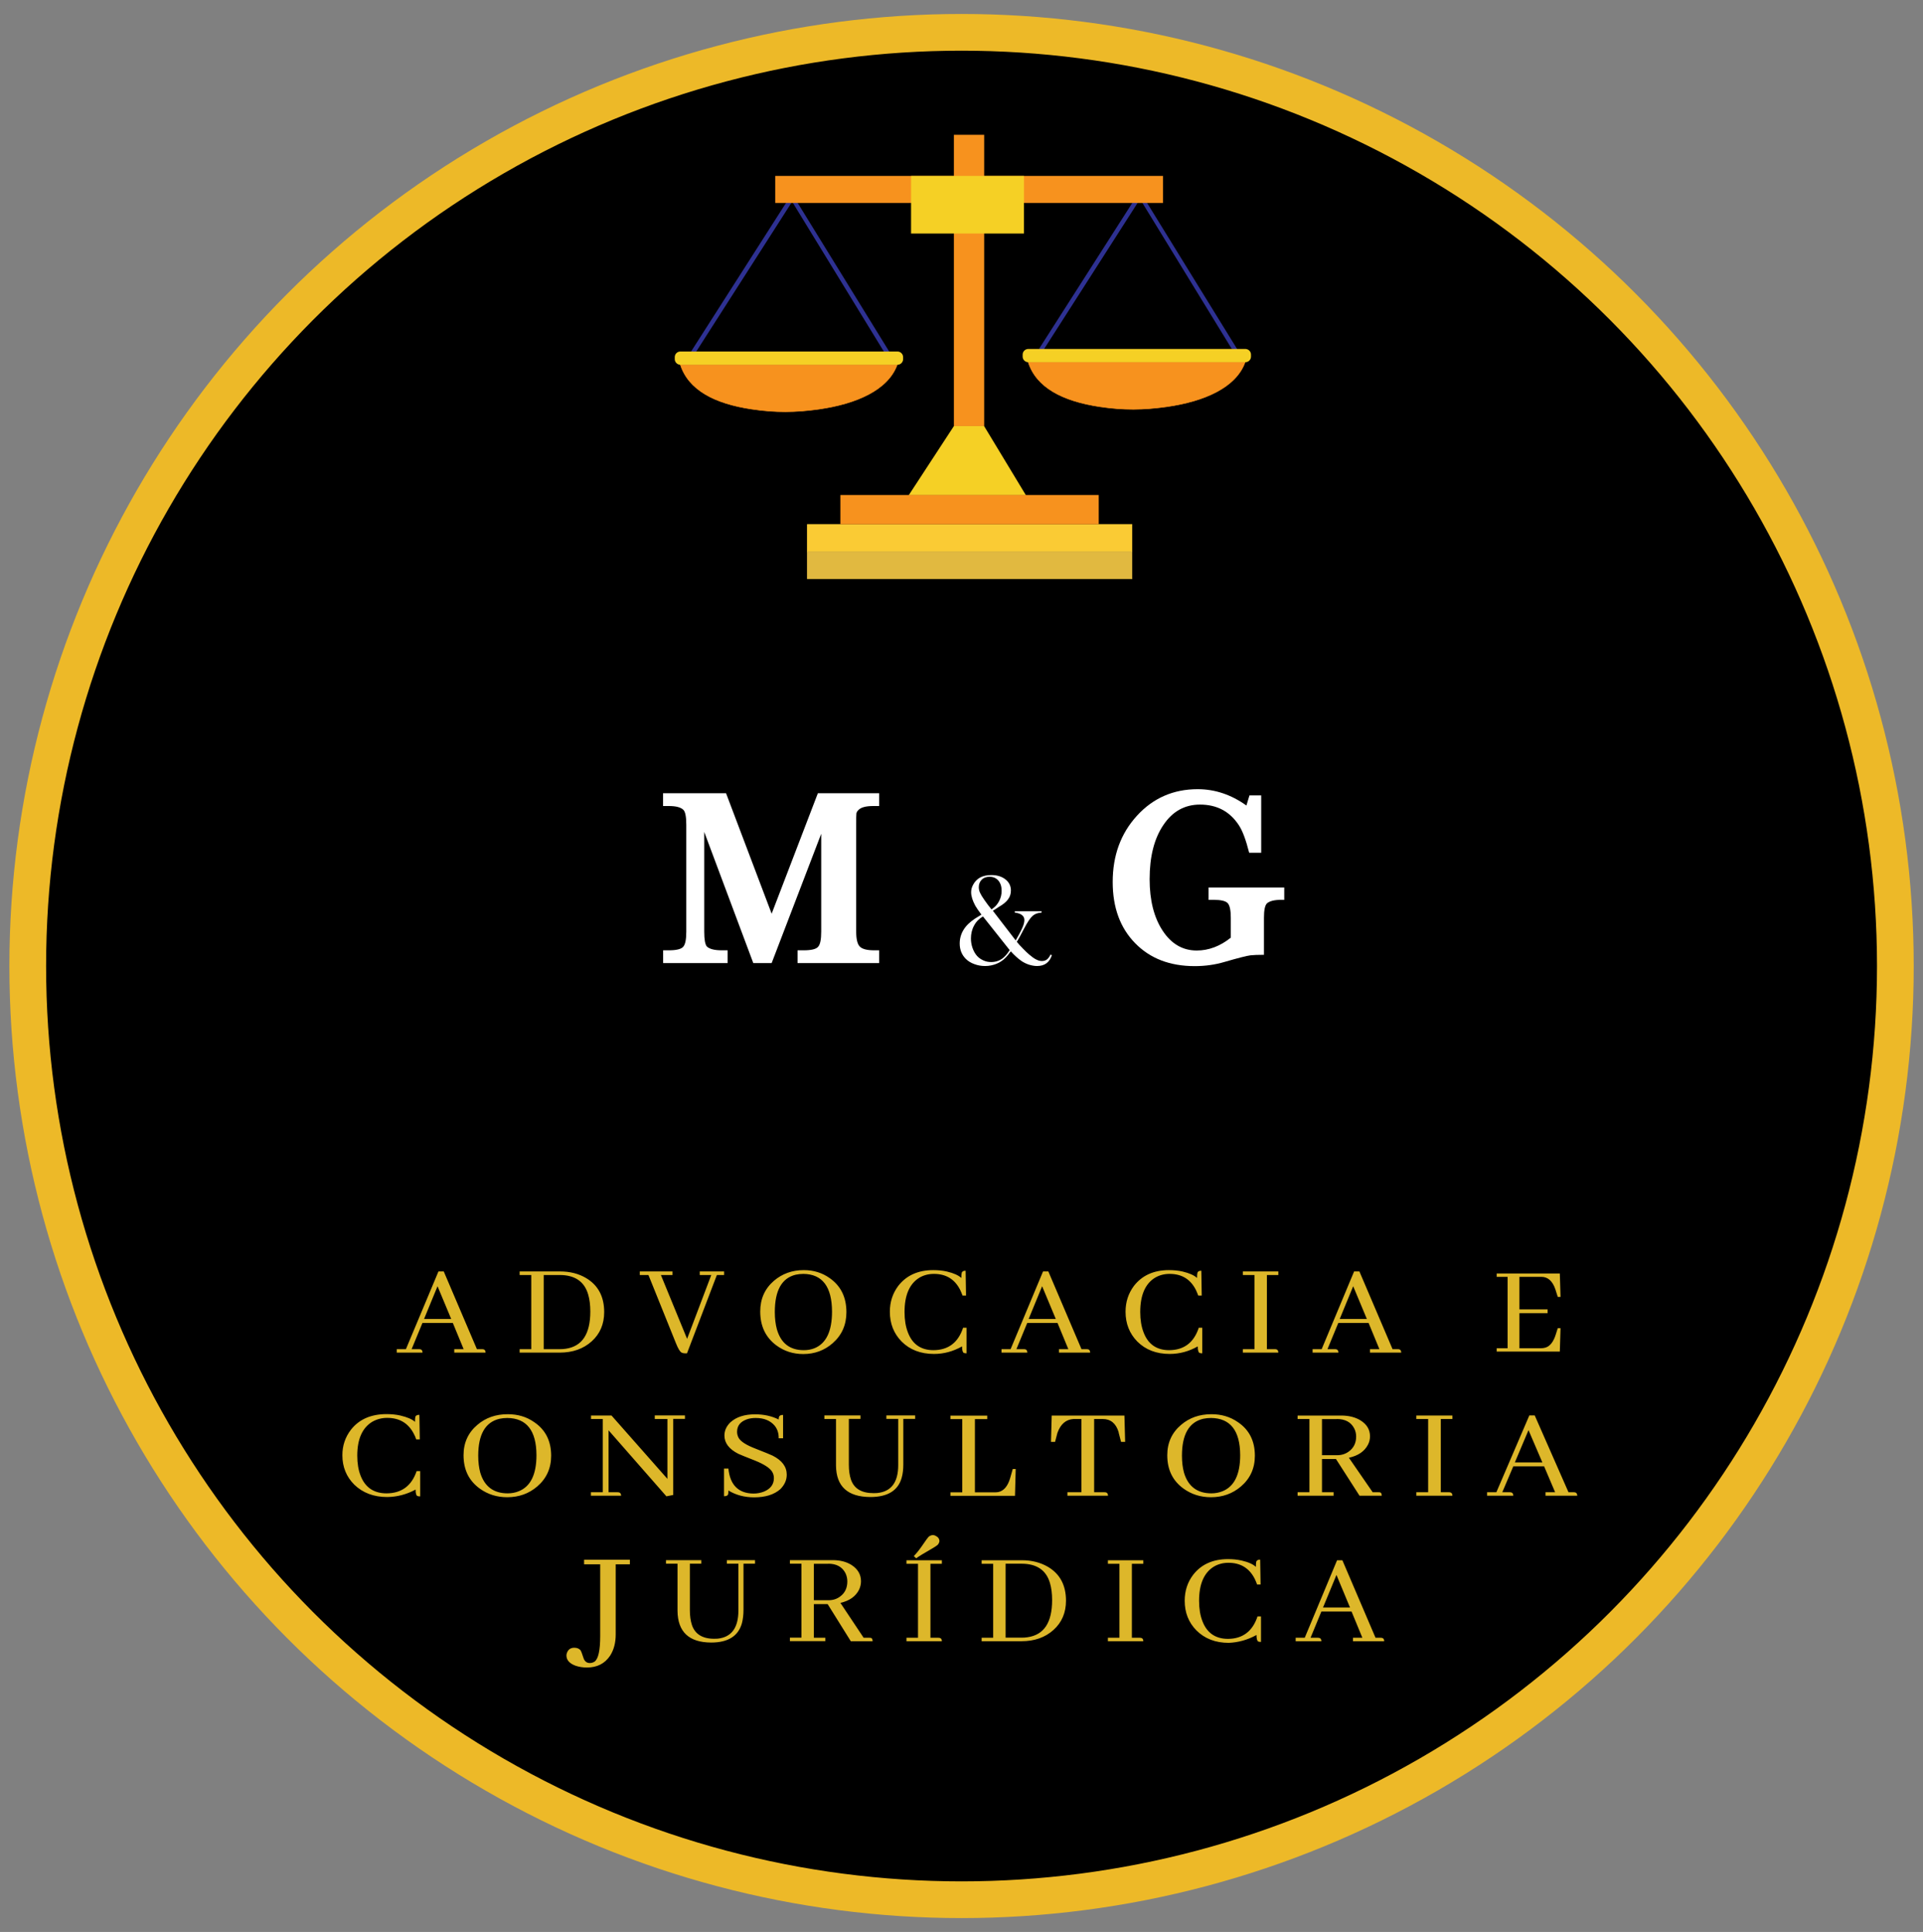 <svg xmlns="http://www.w3.org/2000/svg" xmlns:xlink="http://www.w3.org/1999/xlink" id="Camada_1" x="0px" y="0px" viewBox="0 0 1885.5 1894.5" style="enable-background:new 0 0 1885.5 1894.5;" xml:space="preserve"><rect x="0" y="0" width="1885.5" height="1894.5" fill="#808080" stroke="none"/><style type="text/css">	.st0{fill-rule:evenodd;clip-rule:evenodd;stroke:#EDB928;stroke-width:36;stroke-miterlimit:22.926;}	.st1{fill-rule:evenodd;clip-rule:evenodd;fill:#FACB34;stroke:#FACB34;stroke-width:0.567;stroke-miterlimit:22.926;}	.st2{fill-rule:evenodd;clip-rule:evenodd;fill:#E1B940;stroke:#E1B940;stroke-width:0.567;stroke-miterlimit:22.926;}	.st3{fill-rule:evenodd;clip-rule:evenodd;fill:#F5D025;}	.st4{fill-rule:evenodd;clip-rule:evenodd;fill:#F7921E;}	.st5{fill-rule:evenodd;clip-rule:evenodd;fill:#2E3192;}	.st6{fill-rule:evenodd;clip-rule:evenodd;fill:#F7921E;stroke:#F7921E;stroke-width:0.567;stroke-miterlimit:22.926;}	.st7{fill-rule:evenodd;clip-rule:evenodd;fill:#FFFFFF;}	.st8{fill-rule:evenodd;clip-rule:evenodd;fill:#DDB72A;}</style><g>	<circle class="st0" cx="942.8" cy="947.3" r="915.6"></circle>	<rect x="791.6" y="514.3" class="st1" width="318.3" height="26.6"></rect>	<rect x="791.6" y="540.9" class="st2" width="318.3" height="26.6"></rect>	<polygon class="st3" points="935.3,417.8 964.9,417.8 1005.9,485.6 891,485.6  "></polygon>	<rect x="935.3" y="132.2" class="st4" width="29.7" height="285.6"></rect>	<polygon class="st5" points="772.4,196.3 777.7,196.2 682.5,345 677.6,344.7  "></polygon>	<polygon class="st5" points="776.2,197 780.4,196.2 872.1,345.1 866.6,344.7  "></polygon>	<path class="st6" d="M667.1,357.6h212.6c-8.9,24.7-39.7,38.3-76.5,43.6c-23.3,3.3-42.7,3.5-66.1,0  C700.6,395.8,675.1,382.4,667.1,357.6z"></path>	<polygon class="st5" points="1110.9,197.9 1116.1,197.9 1023.5,342.6 1018.7,342.2  "></polygon>	<polygon class="st5" points="1118.9,197 1123,196.2 1213.2,342.6 1207.8,342.2  "></polygon>	<path class="st6" d="M1008.2,355.2h212.6c-8.9,24.7-39.7,38.3-76.5,43.6c-23.3,3.3-42.7,3.5-66.1,0  C1041.8,393.3,1016.2,380,1008.2,355.2z"></path>	<rect x="760.1" y="172.5" class="st4" width="380.2" height="26.5"></rect>	<rect x="893.3" y="172.5" class="st3" width="110.7" height="56.5"></rect>	<path class="st7" d="M805.2,817.6l-48.6,126.8h-18l-48.1-128.6v97.9c0,7.7,0.9,12.5,2.6,14.5c2.7,2.5,7.6,3.7,14.6,3.7h5.7v12.5  h-63.2v-12.5h5.5c7.3,0,12.1-1.1,14.1-3.4c2.1-2.2,3.1-7.2,3.1-14.9V808.6c0-7.8-1-12.7-2.9-14.5c-2.6-2.5-7.3-3.7-14.4-3.7h-5.5  v-12.5h61.8L756.6,896l45.3-118.1H862v12.5h-5.7c-7,0-11.8,1.2-14.4,3.7c-1.3,1.2-2,2.4-2.2,3.6c-0.2,1.2-0.2,4.9-0.2,10.9v105.1  c0,7.3,1.2,12.2,3.6,14.6c2.4,2.4,7.1,3.6,14.1,3.6h4.8v12.5h-80v-12.5h6c7.3,0,12.1-1.1,14.1-3.4c2.1-2.2,3.1-7.2,3.1-14.9V817.6z  "></path>	<path class="st7" d="M1236.6,780.1v56.1h-11.8c-3.2-12.7-6.6-21.8-10.2-27.1c-8.8-13.4-21.5-20.1-38-20.1c-15,0-27,6.7-35.9,20  c-9,13.3-13.5,31-13.5,53.1c0,20.8,4.3,37.7,12.8,50.6c8.5,12.9,19.6,19.4,33.4,19.4c11.7,0,22.9-4.2,33.4-12.6v-19.4  c0-7.4-1-12.2-3-14.4c-2-2.2-6.6-3.3-13.7-3.3h-5.1v-12.1h74.2v12.1h-3c-6.8,0-11.5,1.2-14.1,3.6c-1.9,2.1-2.8,6.8-2.8,14v36.3  c-5.9,0-10.3,0.2-13.2,0.5c-3.9,0.5-12.4,2.7-25.5,6.5c-9.1,2.7-18.9,4.1-29.2,4.1c-24.3,0-43.8-7.5-58.4-22.5  c-14.7-15-22-35-22-60c0-26,7.9-47.6,23.8-65c15.8-17.3,35.7-26,59.5-26c16.9,0,32.8,5.3,47.8,16l3-9.9H1236.6z"></path>	<path class="st7" d="M973.5,893.1l22.4,29.1c3.2-5.5,5.4-9.7,6.6-12.6c1.3-2.9,1.9-5.4,1.9-7.4c0-4-3.1-6.5-9.4-7.3v-1.3h26.3v1.3  c-2.1,0.2-3.8,0.5-5.1,1c-1.3,0.5-2.5,1.2-3.7,2.2c-2.3,2-5.1,6.2-8.5,12.7l-2.1,4c-1.1,2.3-2.8,5.2-4.9,8.8  c1.7,2.1,3.7,4.3,6.1,6.7c2.3,2.4,4.4,4.4,6.2,5.9c2.6,2.2,4.8,3.8,6.7,4.7c1.9,1,3.8,1.5,5.6,1.5c1.9,0,3.5-0.5,4.9-1.5  c1.3-1,2.5-2.6,3.5-4.8l1.4,0.5c-2.3,7.1-7.1,10.7-14.6,10.7c-2.5,0-5.1-0.5-7.8-1.3c-2.7-0.9-5.2-2.1-7.4-3.6  c-3.4-2.4-6.9-5.5-10.5-9.5c-2,2.7-3.6,4.7-4.9,6c-2.6,2.7-5.6,4.8-9.1,6.2c-3.5,1.4-7.2,2.2-11.2,2.2c-3.6,0-7.2-0.6-10.6-1.9  c-3.4-1.2-6.2-3-8.3-5.1c-4-4-6-9-6-15.1c0-6,1.9-11.4,5.8-16.3c1.5-1.9,3.4-3.7,5.5-5.4c2.1-1.7,5.1-3.7,8.9-5.9l1.1-0.7  c-2.8-3.7-4.8-6.6-6-8.7c-2.7-5-4.1-9.4-4.1-13.3c0-2.4,0.6-4.8,1.9-7.2c1.6-3.1,3.9-5.5,6.9-7.2c3.1-1.6,6.7-2.4,11-2.4  c5.6,0,10.2,1.4,13.8,4.2c3.6,2.8,5.4,6.5,5.4,10.9c0,3.3-0.9,6.2-2.8,8.7c-1.8,2.5-4.8,5-9,7.4  C976.6,891.2,974.6,892.4,973.5,893.1L973.5,893.1z M963.8,898.7c-3.7,2.1-6.7,5.1-8.7,8.9c-2.1,3.8-3.1,8.1-3.1,12.7  c0,3.2,0.5,6.3,1.6,9.4c1.1,3,2.5,5.6,4.4,7.7c1.7,1.9,3.8,3.3,6.2,4.4c2.4,1.1,4.9,1.6,7.6,1.6c4.2,0,7.9-1.2,11.2-3.6  c1.2-0.9,2.3-2,3.3-3.1c1-1.1,2.2-2.8,3.7-5L963.8,898.7L963.8,898.7z M972.2,891.8c2.1-1.6,3.7-2.9,4.7-4.1c1-1.2,2-2.6,2.8-4.2  c1.6-3.1,2.4-6.4,2.4-10c0-4.2-1.1-7.5-3.2-10c-2.2-2.5-5-3.7-8.7-3.7c-3.1,0-5.7,0.9-7.6,2.8c-1.9,1.9-2.9,4.4-2.9,7.4  c0,1.8,0.4,3.6,1.2,5.4c0.8,1.8,2.3,4.3,4.5,7.4C967.5,885.8,969.7,888.8,972.2,891.8z"></path>	<path class="st8" d="M617.6,1534v-4.5h-44.9v4.5h15.8v70.3c0,14-1.8,22.3-5.5,25.1c-1.4,0.9-3,1.4-4.7,1.4c-3.1,0-5.3-1.8-6.3-5.3  c-1.3-4-2.2-6.3-2.6-7c-1.4-1.8-3.5-2.7-6.3-2.7c-3.6,0-6,1.7-7.2,5c-0.4,0.9-0.5,1.8-0.5,2.6c0,4.5,3,7.9,9.1,10.1  c3.3,1.1,6.9,1.7,10.9,1.7c10,0,17.6-3.8,22.8-11.6c3.6-5.6,5.5-12.5,5.5-20.8V1534H617.6z"></path>	<path class="st8" d="M476.1,1326.4c0-1.9-0.8-3.1-2.3-3.3c-0.5-0.1-0.9-0.1-1.4-0.1h-4.8l-32.5-76.2h-5.2L398,1323H389v3.4h25.3  c0-1.9-0.8-3.1-2.3-3.3c-0.5-0.1-0.9-0.1-1.4-0.1h-7l10.6-25.7H444l10.6,25.7h-9.2v3.4H476.1L476.1,1326.4z M442.4,1293.4h-26.6  l13.2-32.1L442.4,1293.4L442.4,1293.4z M509.5,1246.8v3.5h11.4v72.7h-11.4v3.4h39.2c12.8,0,23.3-3.7,31.5-11.1  c8.1-7.3,12.2-16.9,12.2-28.7c0-15.2-6-26.4-17.9-33.4c-7.3-4.3-15.8-6.4-25.4-6.4H509.5L509.5,1246.8z M548.7,1250.3  c15,0,24.3,6.4,28,19.1c1.4,4.7,2.1,10.3,2.1,16.7c0,22-8,34.2-24.1,36.5c-1.8,0.3-3.7,0.4-5.6,0.4h-16v-72.7H548.7L548.7,1250.3z   M673.6,1327.1l29.3-76.8h7.1v-3.5h-23.9v3.5h11.3l-23.7,62.6l-25.7-62.6h11.4v-3.5h-32.1v3.5h8.5l27,67c2.1,5.2,3.9,8.2,5.4,9  c0.9,0.5,2.2,0.8,3.7,0.8H673.6L673.6,1327.1z M788.1,1245.5c-11.4,0-21.1,3.5-29.3,10.5c-8.9,7.7-13.4,17.7-13.4,30.1  c0,14.3,5.3,25.4,15.8,33.2c7.7,5.7,16.5,8.5,26.4,8.5c11.2,0,20.8-3.6,28.8-10.6c9-7.9,13.5-18,13.5-30.5  c0-14.6-5.5-25.7-16.3-33.3C806.2,1248.1,797.7,1245.5,788.1,1245.5L788.1,1245.5z M788.1,1324c-13.7,0-22.5-6.9-26.4-20.6  c-1.3-4.9-2-10.5-2-16.8c0-21.1,6.8-33.3,20.5-36.6c2.4-0.5,4.9-0.8,7.5-0.8c18.6,0.2,28,12.5,28.1,36.9c0,19.3-5.7,31.3-17.2,36  C795.3,1323.4,791.8,1324,788.1,1324L788.1,1324z M943.3,1320.3c0,3.7,0.6,5.8,1.7,6.4c0.7,0.2,1.6,0.4,2.7,0.4V1302h-3.4  c-4.8,14.6-14.5,21.9-29,22c-12.3,0-20.7-5.8-25.1-17.4c-2.2-5.7-3.3-12.3-3.3-20c0-16.5,4.9-27.8,14.6-33.7  c4.3-2.5,9-3.7,14.2-3.7c11.9,0,20.4,5.2,25.7,15.6c0.9,1.9,1.7,3.8,2.4,5.7h3.4l-0.4-24.4c-2.1,0-3.3,0.6-3.8,1.9  c-0.3,1.1-0.4,2.8-0.4,5.2c-2.8-2.6-7.4-4.7-14.1-6.3c-4.4-1-8.8-1.4-13.4-1.4c-15,0-26.4,5.2-34.4,15.5  c-5.5,7.4-8.2,15.8-8.2,25.3c0,11.6,3.8,21.3,11.5,29.2c8.1,8.1,18.7,12.2,31.8,12.2C925.5,1327.7,934.6,1325.2,943.3,1320.3  L943.3,1320.3z M1068.9,1326.4c0-1.9-0.8-3.1-2.3-3.3c-0.5-0.1-0.9-0.1-1.4-0.1h-4.8l-32.5-76.2h-5.2l-31.8,76.2h-8.9v3.4h25.3  c0-1.9-0.8-3.1-2.3-3.3c-0.5-0.1-0.9-0.1-1.4-0.1h-7l10.6-25.7h29.7l10.6,25.7h-9.2v3.4H1068.9L1068.9,1326.4z M1035.2,1293.4  h-26.6l13.2-32.1L1035.2,1293.4L1035.2,1293.4z M1174.4,1320.3c0,3.7,0.6,5.8,1.7,6.4c0.7,0.2,1.6,0.4,2.7,0.4V1302h-3.4  c-4.8,14.6-14.5,21.9-29,22c-12.3,0-20.7-5.8-25.1-17.4c-2.2-5.7-3.3-12.3-3.3-20c0-16.5,4.9-27.8,14.6-33.7  c4.3-2.5,9-3.7,14.2-3.7c11.9,0,20.4,5.2,25.7,15.6c0.9,1.9,1.7,3.8,2.4,5.7h3.4l-0.4-24.4c-2.1,0-3.3,0.6-3.8,1.9  c-0.3,1.1-0.4,2.8-0.4,5.2c-2.8-2.6-7.4-4.7-14.1-6.3c-4.4-1-8.8-1.4-13.4-1.4c-15,0-26.4,5.2-34.4,15.5  c-5.5,7.4-8.2,15.8-8.2,25.3c0,11.6,3.8,21.3,11.5,29.2c8.1,8.1,18.7,12.2,31.8,12.2C1156.6,1327.7,1165.7,1325.2,1174.4,1320.3  L1174.4,1320.3z M1253.4,1326.4c0-1.9-0.8-3.1-2.3-3.3c-0.5-0.1-0.9-0.1-1.4-0.1h-7.5v-72.7h11.2v-3.5h-34.8v3.5h11.4v72.7h-11.4  v3.4H1253.4L1253.4,1326.4z M1373.9,1326.4c0-1.9-0.8-3.1-2.3-3.3c-0.5-0.1-0.9-0.1-1.4-0.1h-4.8l-32.5-76.2h-5.2l-31.8,76.2h-8.9  v3.4h25.3c0-1.9-0.8-3.1-2.3-3.3c-0.5-0.1-0.9-0.1-1.4-0.1h-7l10.6-25.7h29.7l10.6,25.7h-9.2v3.4H1373.9L1373.9,1326.4z   M1340.2,1293.4h-26.6l13.2-32.1L1340.2,1293.4z"></path>	<path class="st8" d="M407.5,1460.7c0,3.7,0.6,5.8,1.7,6.3c0.7,0.2,1.6,0.4,2.8,0.4v-24.8h-3.5c-4.9,14.4-14.7,21.7-29.4,21.8  c-12.5,0-21-5.7-25.5-17.2c-2.2-5.6-3.3-12.2-3.3-19.8c0-16.3,5-27.4,14.9-33.3c4.3-2.4,9.1-3.7,14.4-3.7c12,0,20.7,5.1,26.1,15.5  c1,1.8,1.8,3.7,2.4,5.6h3.5l-0.4-24.1c-2.1,0-3.4,0.6-3.9,1.8c-0.3,1.1-0.4,2.8-0.4,5.1c-2.8-2.6-7.6-4.6-14.3-6.2  c-4.4-1-9-1.4-13.6-1.4c-15.2,0-26.9,5.1-34.9,15.3c-5.6,7.3-8.4,15.6-8.4,25c0,11.5,3.9,21.1,11.7,28.9c8.3,8,19,12.1,32.3,12.1  C389.3,1467.9,398.6,1465.5,407.5,1460.7L407.5,1460.7z M497.8,1386.8c-11.6,0-21.5,3.4-29.7,10.4c-9,7.6-13.6,17.5-13.6,29.8  c0,14.2,5.3,25.1,16,32.8c7.8,5.6,16.7,8.4,26.9,8.4c11.3,0,21.1-3.5,29.3-10.5c9.1-7.8,13.7-17.8,13.7-30.2  c0-14.4-5.5-25.4-16.6-32.9C516.3,1389.3,507.7,1386.8,497.8,1386.8L497.8,1386.8z M497.8,1464.4c-13.9,0-22.9-6.8-26.9-20.3  c-1.3-4.8-2-10.4-2-16.6c0-20.8,6.9-32.9,20.8-36.2c2.4-0.5,5-0.8,7.7-0.8c18.9,0.2,28.5,12.3,28.6,36.4c0,19-5.8,30.9-17.5,35.5  C505.3,1463.7,501.7,1464.4,497.8,1464.4L497.8,1464.4z M642.1,1391.5h12.3v58.7l-54.8-62.1h-20.1v3.4H591v71.8h-11.6v3.4H609  c0-1.9-0.8-3-2.3-3.3c-0.5-0.1-1-0.1-1.5-0.1h-8.5v-60.7l56.7,64.7l6.7-1.3v-74.6h11.5v-3.4h-29.6V1391.5L642.1,1391.5z   M771.4,1446.1c0-7.8-4.6-14-13.9-18.7c-1.8-0.9-7.5-3.2-16.9-6.9c-8.6-3.3-14-6.7-16.2-10.2c-1.1-1.9-1.7-4-1.7-6.2  c0-5.9,3.1-9.9,9.4-12.2c2.7-1,5.7-1.4,8.9-1.4c8.1,0,14.2,2.5,18.5,7.5c2.8,3.4,4.1,7.6,4,12.4h4.3v-22.9c-2.3,0-3.6,0.6-4,2  c-0.2,0.6-0.3,1.4-0.3,2.5c-6.8-3.4-14.5-5.1-23.1-5.1c-10.4,0-18.5,2.6-24.3,7.9c-3.8,3.7-5.8,8-5.8,12.9  c0,7.3,4.5,13.3,13.6,17.9c1.6,0.8,7.1,3,16.5,6.7c8.6,3.5,14.1,7,16.5,10.6c1.3,2,1.9,4.2,1.9,6.6c0,6.1-3.3,10.5-9.8,13.2  c-3.1,1.2-6.5,1.9-10.3,1.9c-14.7-0.2-22.9-8.4-24.5-24.5h-4.3v27.1c2.3,0,3.6-0.6,4-1.8c0.2-0.7,0.3-2,0.3-3.8  c7.4,4.5,15.8,6.7,25.3,6.7c11.1,0,19.6-2.7,25.7-8.1C769.3,1456,771.4,1451.4,771.4,1446.1L771.4,1446.1z M808.2,1391.5h11.5v45.7  c0.2,20.4,11.4,30.7,33.7,30.8c16.9,0,27.2-6.3,30.7-18.9c1.1-3.8,1.6-8.2,1.6-13.1v-44.6h11.6v-3.4h-28.2v3.4h11.6v45.3  c0,17-6.9,26.1-20.8,27.4c-1.2,0.1-2.3,0.1-3.4,0.1c-11.8,0-19.2-4.5-22.2-13.5c-1.3-3.9-2-8.7-2-14.4v-44.9h11.4v-3.4h-35.4  V1391.5L808.2,1391.5z M995.2,1466.7l0.7-26.2H993l-2.5,8.8c-2.3,8-6.2,12.6-11.5,13.8c-1.2,0.2-2.3,0.3-3.3,0.3h-19.8v-71.8H968  v-3.4h-36.1v3.4h11.6v71.8h-11.6v3.4H995.2L995.2,1466.7z M1086.4,1466.7c0-1.9-0.8-3-2.3-3.3c-0.5-0.1-1-0.1-1.5-0.1h-9.8v-71.8  h8.4c7.8,0,13,4.3,15.6,12.8c0,0.4,0,0.6,0.1,0.8l2.3,8.8h4l-0.7-25.8h-71.3l-0.7,25.8h4l2.3-8.8c3.1-8.6,8.3-13.1,15.7-13.6h7.8  v71.8h-13.7v3.4H1086.4L1086.4,1466.7z M1187.8,1386.8c-11.6,0-21.5,3.4-29.7,10.4c-9,7.6-13.6,17.5-13.6,29.8  c0,14.2,5.3,25.1,16,32.8c7.8,5.6,16.7,8.4,26.9,8.4c11.3,0,21.1-3.5,29.3-10.5c9.1-7.8,13.7-17.8,13.7-30.2  c0-14.4-5.5-25.4-16.6-32.9C1206.2,1389.3,1197.6,1386.8,1187.8,1386.8L1187.8,1386.8z M1187.8,1464.4c-13.9,0-22.9-6.8-26.9-20.3  c-1.3-4.8-2-10.4-2-16.6c0-20.8,6.9-32.9,20.8-36.2c2.4-0.5,5-0.8,7.7-0.8c18.9,0.2,28.5,12.3,28.6,36.4c0,19-5.8,30.9-17.5,35.5  C1195.2,1463.7,1191.6,1464.4,1187.8,1464.4L1187.8,1464.4z M1307.6,1466.7v-3.4h-11.4v-32.6h13.7l23.1,36h21.8  c0-1.9-0.6-3-1.7-3.3c-0.5-0.1-1.1-0.1-1.7-0.1h-5.5l-23.3-33.8c9.1-2,15.4-6.3,18.8-13c1.3-2.6,1.9-5.3,1.9-8  c0-6.6-3.1-11.8-9.4-15.7c-5.1-3.1-11.4-4.7-18.9-4.7h-42.7v3.4h11.6v71.8h-11.6v3.4H1307.6L1307.6,1466.7z M1310.6,1391.5  c8.3,0,14,3,17.2,9.2c1.3,2.5,1.9,5.2,1.9,8c0,6.3-2.4,11.2-7.2,14.7c-3.3,2.4-7.1,3.6-11.4,3.6h-14.9v-35.4H1310.6L1310.6,1391.5z   M1424.1,1466.7c0-1.9-0.8-3-2.3-3.3c-0.5-0.1-1-0.1-1.4-0.1h-7.7v-71.8h11.4v-3.4h-35.4v3.4h11.6v71.8h-11.6v3.4H1424.1  L1424.1,1466.7z M1546.5,1466.7c0-1.9-0.8-3-2.3-3.3c-0.5-0.1-1-0.1-1.4-0.1h-4.9l-33.1-75.3h-5.3l-32.3,75.3h-9.1v3.4h25.7  c0-1.9-0.8-3-2.3-3.3c-0.5-0.1-1-0.1-1.4-0.1h-7.1l10.8-25.4h30.2l10.8,25.4h-9.4v3.4H1546.5L1546.5,1466.7z M1512.3,1434.1h-27  l13.4-31.7L1512.3,1434.1z"></path>	<path class="st3" d="M1008.2,342.2h212.9c3,0,5.5,2.5,5.5,5.5v2c0,3-2.5,5.5-5.5,5.5h-212.9c-3,0-5.5-2.5-5.5-5.5v-2  C1002.7,344.7,1005.2,342.2,1008.2,342.2z"></path>	<path class="st3" d="M667.1,344.7H880c3,0,5.5,2.5,5.5,5.5v2c0,3-2.5,5.5-5.5,5.5H667.1c-3,0-5.5-2.5-5.5-5.5v-2  C661.6,347.1,664.1,344.7,667.1,344.7z"></path>	<path class="st8" d="M653,1533.4h11.3v46.2c0.2,20.6,11.2,31,33,31.1c16.6,0,26.7-6.4,30.2-19.1c1-3.9,1.5-8.3,1.5-13.2v-45h11.3  v-3.5h-27.6v3.5h11.3v45.8c0,17.1-6.8,26.3-20.4,27.7c-1.1,0.1-2.2,0.1-3.4,0.1c-11.5,0-18.8-4.6-21.8-13.6c-1.3-4-2-8.8-2-14.6  v-45.4h11.2v-3.5H653V1533.4L653,1533.4z M809.2,1609.4v-3.4H798v-33h13.5l22.7,36.4h21.4c0-1.9-0.6-3-1.7-3.3  c-0.5-0.1-1-0.1-1.7-0.1h-5.4l-22.8-34.2c9-2,15.1-6.4,18.4-13.1c1.2-2.6,1.8-5.4,1.8-8.1c0-6.6-3.1-11.9-9.2-15.9  c-5-3.2-11.2-4.8-18.5-4.8h-42v3.5h11.3v72.5h-11.3v3.4H809.2L809.2,1609.4z M812.1,1533.4c8.1,0,13.7,3.1,16.9,9.3  c1.2,2.6,1.8,5.2,1.8,8.1c0,6.3-2.3,11.3-7.1,14.8c-3.2,2.4-6.9,3.6-11.2,3.6H798v-35.7H812.1L812.1,1533.4z M923.5,1609.4  c0-1.9-0.7-3-2.3-3.3c-0.5-0.1-0.9-0.1-1.4-0.1h-7.5v-72.5h11.2v-3.5h-34.7v3.5h11.3v72.5h-11.3v3.4H923.5L923.5,1609.4z   M919.3,1515c1.1-1.2,1.7-2.5,1.8-3.7c0-2.3-1.3-4.1-3.8-5.3c-0.9-0.5-1.8-0.7-2.7-0.7c-1.5,0.1-2.9,0.7-4.1,1.7  c-0.7,0.7-3,3.8-6.8,9.4c-2.8,4-5.3,7.1-7.7,9.5l2.3,2.2c2.3-1.7,7.4-4.9,15.5-9.5C916.4,1517.1,918.2,1515.9,919.3,1515  L919.3,1515z M962.5,1530v3.5h11.3v72.5h-11.3v3.4h39.1c12.7,0,23.2-3.7,31.4-11.1c8.1-7.3,12.2-16.9,12.2-28.6  c0-15.2-5.9-26.3-17.8-33.3c-7.3-4.2-15.7-6.4-25.4-6.4H962.5L962.5,1530z M1001.6,1533.4c14.9,0,24.2,6.3,27.9,19  c1.4,4.7,2.1,10.3,2.1,16.7c0,22-8,34.1-24.1,36.4c-1.8,0.3-3.7,0.4-5.5,0.4h-16v-72.5H1001.6L1001.6,1533.4z M1121,1609.4  c0-1.9-0.7-3-2.3-3.3c-0.5-0.1-0.9-0.1-1.4-0.1h-7.5v-72.5h11.2v-3.5h-34.7v3.5h11.3v72.5h-11.3v3.4H1121L1121,1609.4z   M1232,1603.3c0,3.7,0.6,5.8,1.7,6.4c0.7,0.2,1.6,0.4,2.7,0.4v-25h-3.4c-4.8,14.5-14.5,21.9-28.9,22c-12.3,0-20.7-5.8-25.1-17.3  c-2.2-5.6-3.3-12.3-3.3-20c0-16.5,4.9-27.7,14.6-33.6c4.3-2.5,9-3.7,14.2-3.7c11.8,0,20.4,5.2,25.7,15.6c0.9,1.9,1.7,3.7,2.4,5.7  h3.4l-0.4-24.4c-2.1,0-3.3,0.6-3.8,1.9c-0.3,1.1-0.4,2.8-0.4,5.2c-2.8-2.6-7.4-4.7-14-6.2c-4.4-1-8.8-1.4-13.3-1.4  c-14.9,0-26.4,5.2-34.3,15.5c-5.5,7.3-8.2,15.8-8.2,25.3c0,11.6,3.8,21.3,11.5,29.1c8.1,8.1,18.7,12.2,31.7,12.2  C1214.2,1610.6,1223.3,1608.1,1232,1603.3L1232,1603.3z M1357.2,1609.4c0-1.9-0.7-3-2.3-3.3c-0.5-0.1-0.9-0.1-1.4-0.1h-4.8  l-32.5-76h-5.2l-31.7,76h-8.9v3.4h25.2c0-1.9-0.7-3-2.3-3.3c-0.5-0.1-0.9-0.1-1.4-0.1h-6.9l10.6-25.7h29.6l10.6,25.7h-9.2v3.4  H1357.2L1357.2,1609.4z M1323.7,1576.4h-26.5l13.2-32L1323.7,1576.4z"></path>	<path class="st8" d="M1530.1,1271.8l-0.7-23h-61.9v3.3h10.7v70h-10.7v3.3h61.9l0.7-23h-2.7l-1.9,6c-2.2,7.2-5.6,11.6-9.9,13  c-1.4,0.4-2.8,0.7-4.3,0.7h-21.5v-34.4h27.6v-3.7h-27.6v-31.9h21.5c6.4,0,11,4.1,13.8,12.4c0.2,0.5,0.3,0.9,0.4,1.3l1.9,6H1530.1z"></path>	<rect x="824" y="485.4" class="st4" width="253.3" height="28.7"></rect></g></svg>